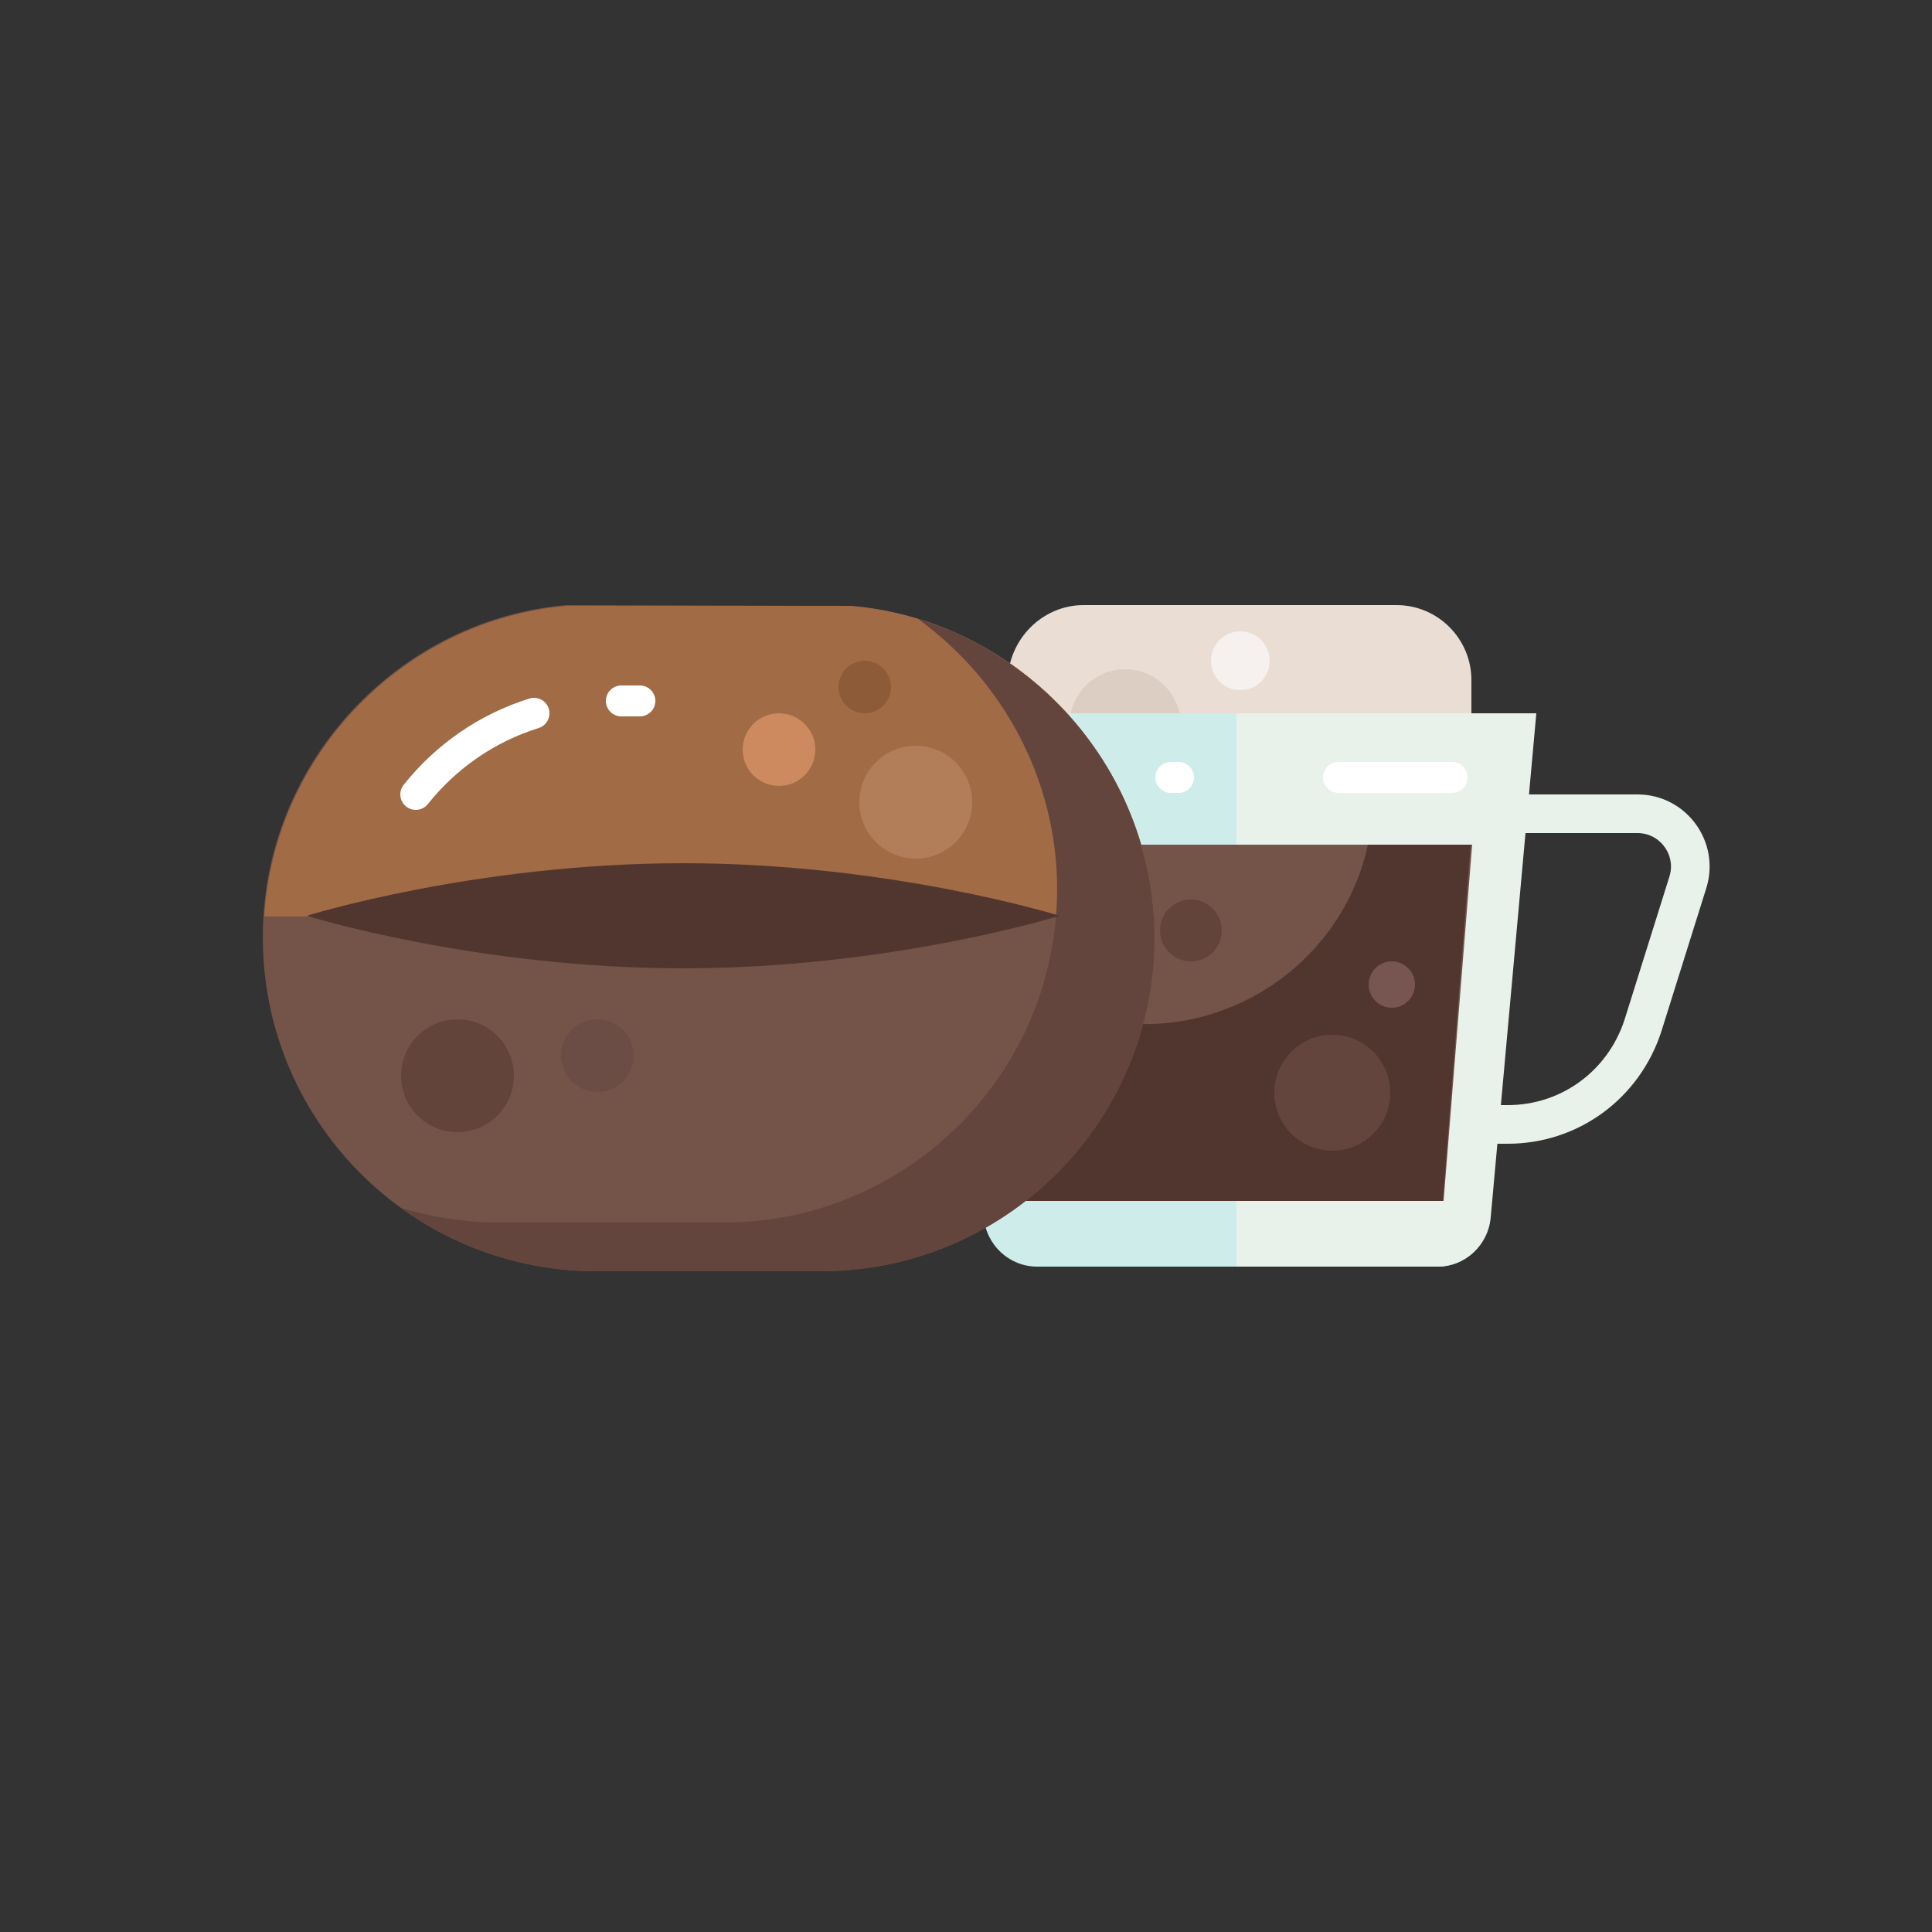 <?xml version="1.0" encoding="utf-8"?>
<!-- Generator: Adobe Illustrator 24.0.3, SVG Export Plug-In . SVG Version: 6.00 Build 0)  -->
<svg version="1.1" xmlns="http://www.w3.org/2000/svg" xmlns:xlink="http://www.w3.org/1999/xlink" x="0px" y="0px"
	 viewBox="0 0 250 250" enable-background="new 0 0 250 250" xml:space="preserve">
<rect x="0" y="0" width="250" height="250" fill="#333333" stroke="none"/>
<g id="baselines" display="none">
	<g display="inline" opacity="0.2">
		<line fill="none" stroke="#FF0000" stroke-width="0.5" stroke-miterlimit="10" x1="-14.5" y1="164.5" x2="264.5" y2="164.5"/>
	</g>
	<g display="inline" opacity="0.2">
		<g>
			
				<line fill="none" stroke="#FF0000" stroke-width="0.5" stroke-miterlimit="10" stroke-dasharray="3.986,5.978" x1="-6" y1="80.5" x2="260" y2="80.5"/>
		</g>
	</g>
	<g display="inline" opacity="0.2">
		<g>
			
				<line fill="none" stroke="#FF0000" stroke-width="0.5" stroke-miterlimit="10" stroke-dasharray="3.986,5.978" x1="125.5" y1="-1" x2="125.5" y2="265"/>
		</g>
	</g>
</g>
<g id="icon">
	<path fill="#EADED4" d="M140.2,78.3h40.5c5.4,0,9.7,4.4,9.7,9.7v14.7c0,3.6-2.9,6.5-6.5,6.5h-47c-3.6,0-6.5-2.9-6.5-6.5V88.1
		C130.5,82.7,134.9,78.3,140.2,78.3z"/>
	<circle fill="#DDCEC3" cx="145.6" cy="93.8" r="7.2"/>
	<circle fill="#F6F1EE" cx="160.5" cy="85.5" r="3.8"/>
	<path fill="none" stroke="#E9F2EA" stroke-width="5" stroke-miterlimit="10" d="M195.1,145.5h-30.4v-40.2h47.2
		c4.6,0,7.9,4.5,6.5,8.9l-5.8,18.5C210.1,140.4,203.1,145.5,195.1,145.5z"/>
	<path fill="#CEECEA" d="M186,163.9h-51.8c-3.6,0-6.6-2.8-6.9-6.4L122,92.3h32h44.6l-5.9,65.2C192.6,161.1,189.6,163.9,186,163.9z"
		/>
	<path fill="#E9F2EA" d="M160,92.3v71.6H186c3.6,0,6.6-2.8,6.9-6.4l5.9-65.2H160z"/>
	<polygon fill="#745449" points="129.2,109.3 132.6,155.4 186.8,155.4 190.5,109.3 	"/>
	<path fill="#51352F" d="M177,109.3c-0.1,0.4-0.2,0.8-0.3,1.3c-3.8,14.3-17.9,23.8-32.9,21.6c-5-0.7-9.6-2.7-13.4-5.5l2.1,28.7h54.2
		l3.6-46.1H177z"/>
	<circle fill="#775550" cx="180.1" cy="127.4" r="3"/>
	<circle fill="#63453D" cx="172.4" cy="141.4" r="7.5"/>
	<circle fill="#63443B" cx="154.1" cy="120.4" r="4"/>
	
		<line fill="none" stroke="#FFFFFF" stroke-width="4" stroke-linecap="round" stroke-miterlimit="10" x1="173.2" y1="100.6" x2="187.9" y2="100.6"/>
	
		<line fill="none" stroke="#FFFFFF" stroke-width="4" stroke-linecap="round" stroke-miterlimit="10" x1="137.1" y1="100.6" x2="139.6" y2="100.6"/>
	
		<line fill="none" stroke="#FFFFFF" stroke-width="4" stroke-linecap="round" stroke-miterlimit="10" x1="151.5" y1="100.6" x2="152.5" y2="100.6"/>
	
		<line fill="none" stroke="#FFFFFF" stroke-width="4" stroke-linecap="round" stroke-miterlimit="10" x1="140.3" y1="137.5" x2="139.1" y2="121.1"/>
	<path fill="#745449" d="M73.3,78.3c-21,1.8-37.9,19.1-39.2,40.2c-1.6,25.1,18.3,46,43.1,46h29c24.8,0,44.7-20.9,43.1-46
		c-1.4-21.1-18.2-38.3-39.2-40.1L73.3,78.3z"/>
	<path fill="#A16B45" d="M149.3,118.5c-1.4-21.1-18.2-38.3-39.2-40.1l-36.7,0c-21,1.8-37.9,19.1-39.2,40.2L149.3,118.5z"/>
	<path fill="#63453D" d="M149.3,118.5c-1.2-18-13.7-33.3-30.5-38.4c10.2,7.4,17,19,17.9,32.1c1.6,25.1-18.3,46-43.1,46h-29
		c-4.4,0-8.7-0.7-12.7-1.9c7.1,5.1,15.8,8.2,25.3,8.2h29C131,164.5,150.9,143.6,149.3,118.5z"/>
	<circle fill="#B27D59" cx="118.5" cy="103.8" r="7.3"/>
	<circle fill="#63443B" cx="59.2" cy="139.2" r="7.3"/>
	<circle fill="#8E5B38" cx="111.9" cy="88.9" r="3.4"/>
	<circle fill="#CC8A5E" cx="100.8" cy="97" r="4.7"/>
	<circle fill="#6B4D45" cx="77.3" cy="136.6" r="4.7"/>
	<path fill="none" stroke="#FFFFFF" stroke-width="4" stroke-linecap="round" stroke-miterlimit="10" d="M82.8,90.7
		c-0.8,0-1.6,0-2.4,0"/>
	<path fill="none" stroke="#FFFFFF" stroke-width="4" stroke-linecap="round" stroke-miterlimit="10" d="M69.1,92.3
		c-6.1,1.9-11.4,5.6-15.3,10.5"/>
	<path fill="#51352F" d="M137.1,118.5c0,0-21.8,6.8-48.7,6.8s-48.7-6.8-48.7-6.8s21.8-6.8,48.7-6.8S137.1,118.5,137.1,118.5z"/>
</g>
</svg>

